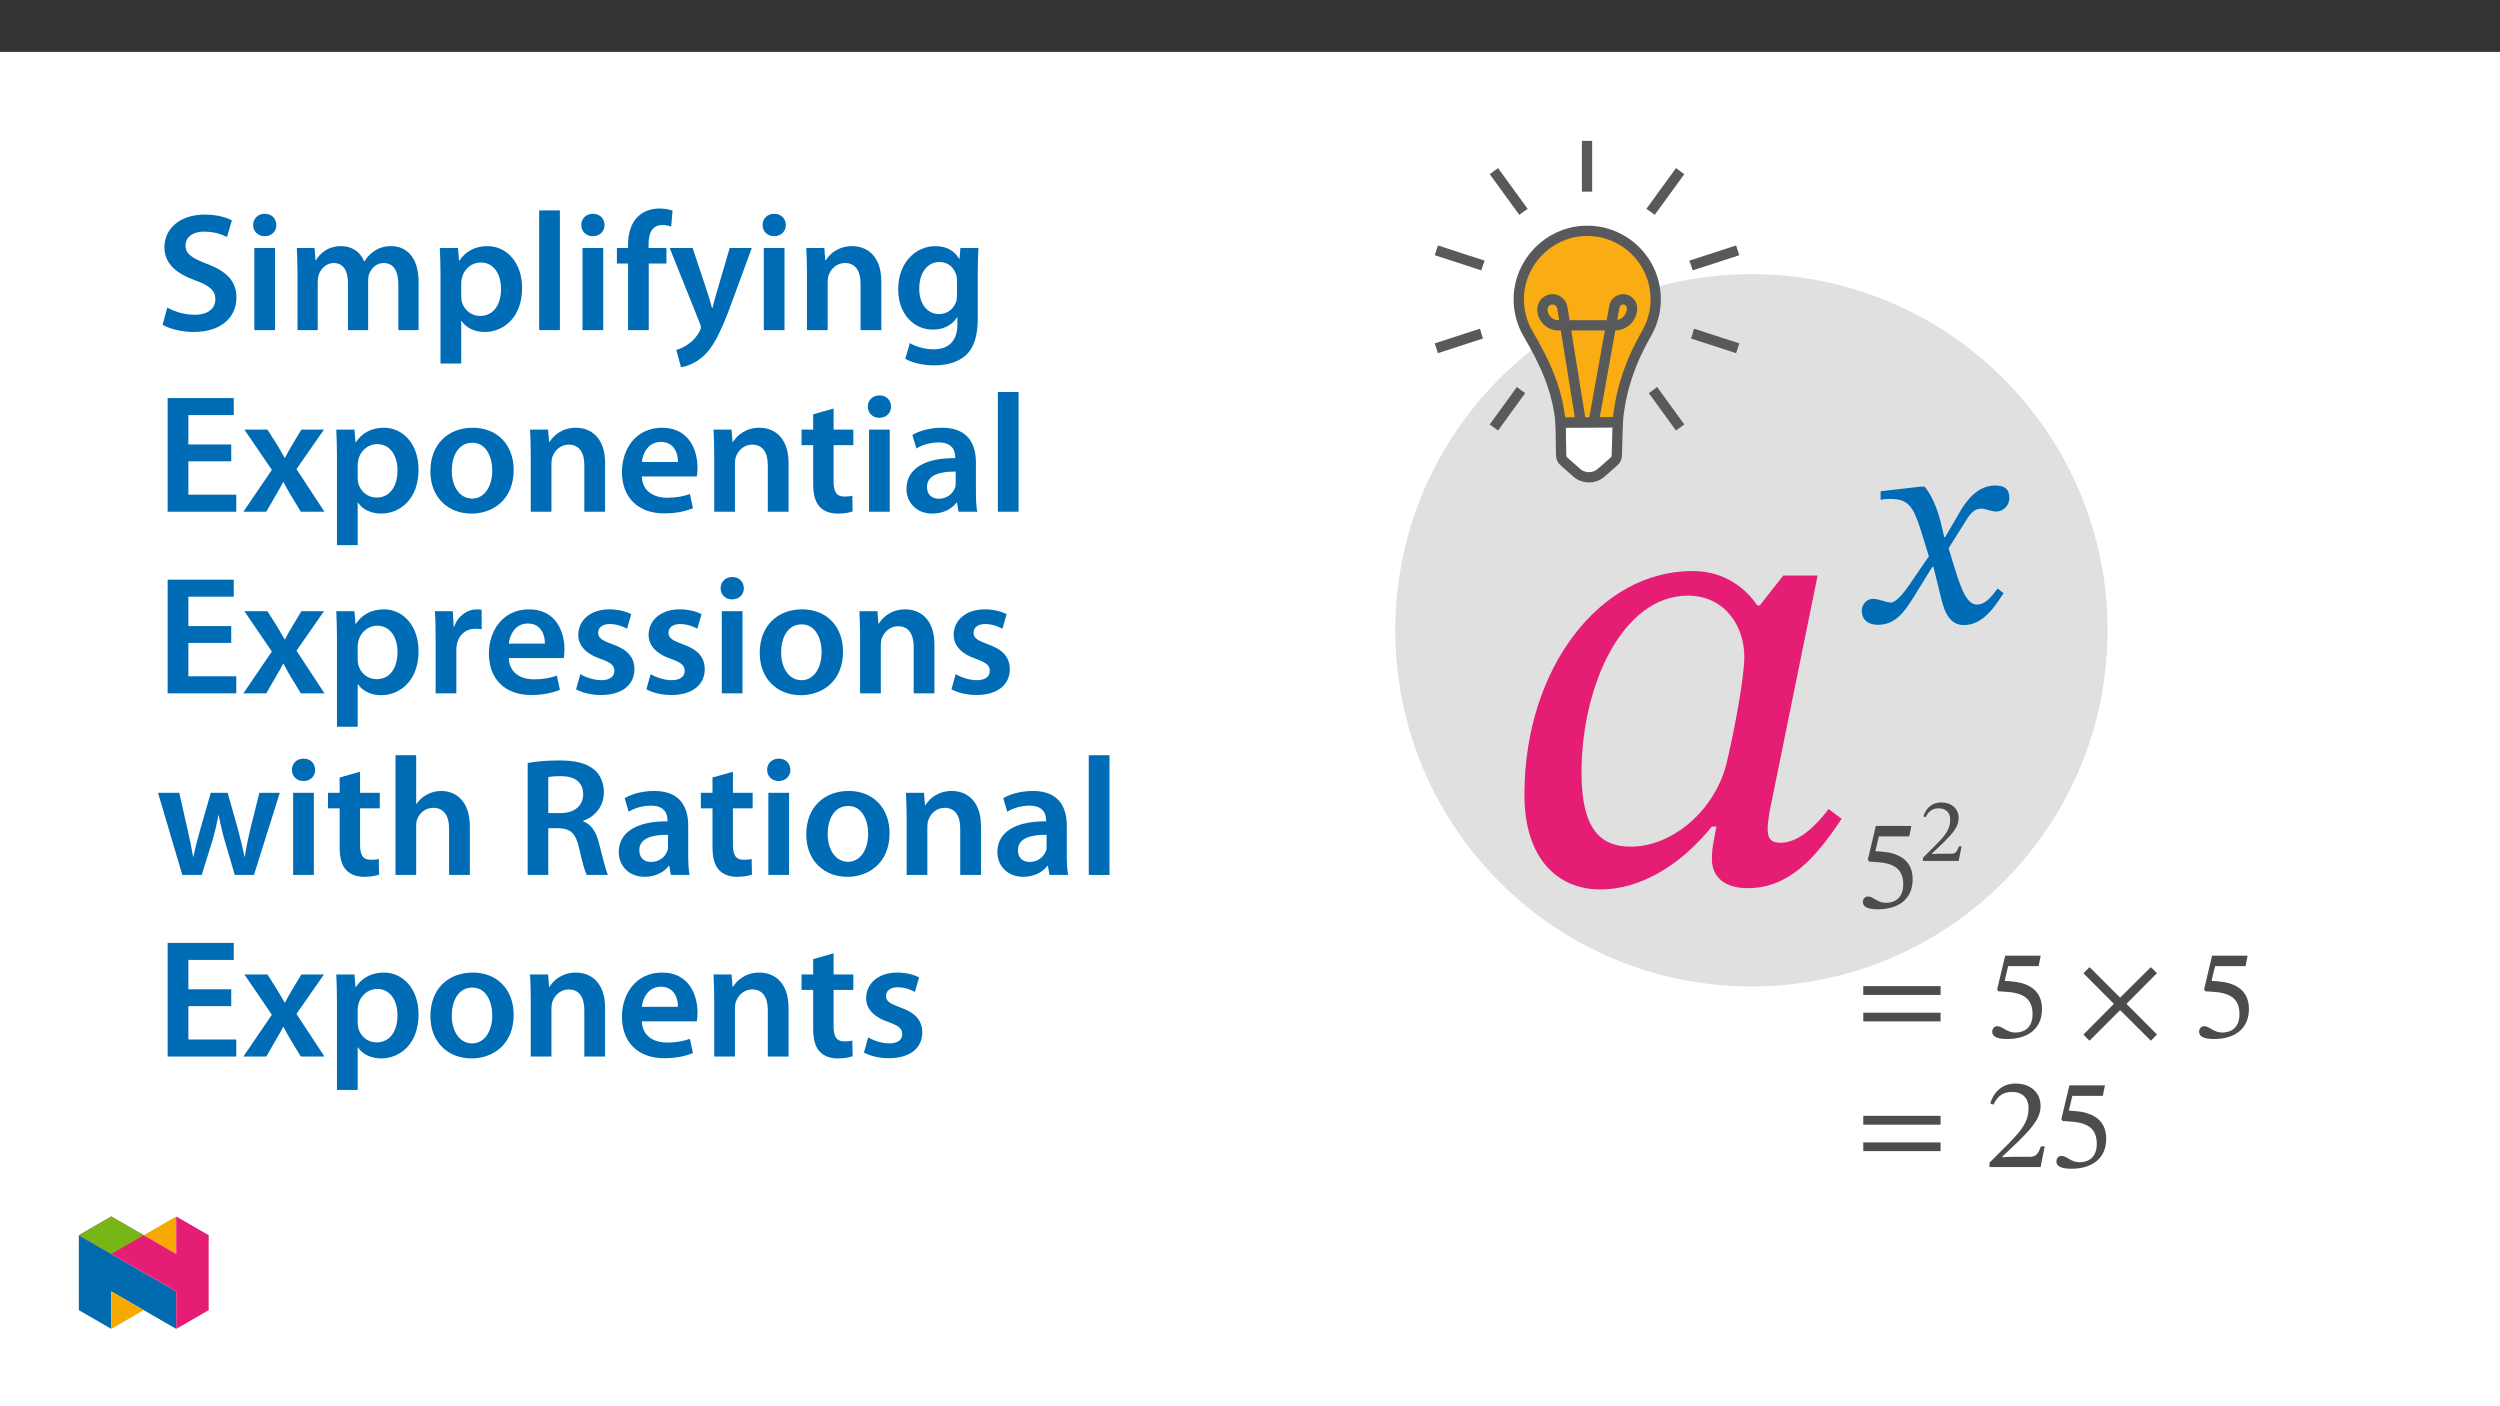 ﻿<?xml version="1.0" encoding="utf-8"?>
<svg xmlns="http://www.w3.org/2000/svg" xmlns:xlink="http://www.w3.org/1999/xlink" viewBox="0 0 960 540" version="1.1">
  <rect x="0" y="0" width="960" height="540" fill="#333333" stroke="none"/>
  <defs>
    <g>
      <symbol overflow="visible" id="glyph0-0">
        <path style="stroke:none;" d="M 79.703 -42.344 L 79.703 -46.328 C 79.703 -73.469 119.797 -92.906 119.797 -129.516 C 119.797 -155.422 98.125 -166.625 73.719 -166.625 C 48.562 -166.625 31.375 -152.422 31.375 -132.25 C 31.375 -120.547 36.109 -114.812 44.078 -114.812 C 50.062 -114.812 55.297 -118.062 55.297 -125.781 C 55.297 -135.234 50.062 -135.484 50.062 -143.703 C 50.062 -151.438 56.781 -157.156 71.484 -157.156 C 87.422 -157.156 97.391 -148.438 97.391 -128.766 C 97.391 -90.406 69.734 -81.188 69.734 -48.812 L 69.734 -42.344 Z M 89.172 -11.953 C 89.172 -19.672 83.938 -26.656 75.219 -26.656 C 66 -26.656 60.516 -19.922 60.516 -11.953 C 60.516 -3.734 65.25 2 74.969 2 C 83.938 2 89.172 -3.984 89.172 -11.953 Z M 148.188 42.094 L 148.188 -195.516 L 2.484 -195.516 L 2.484 42.094 Z M 135.234 28.891 L 15.188 28.891 L 15.188 -182.812 L 135.234 -182.812 Z M 135.234 28.891 " />
      </symbol>
      <symbol overflow="visible" id="glyph0-1">
        <path style="stroke:none;" d="M 125.031 -117.562 L 111.828 -117.562 L 102.859 -106.094 L 101.859 -106.094 C 97.625 -112.328 89.656 -119.297 76.953 -119.297 C 41.344 -119.297 12.703 -81.938 12.453 -34.125 C 12.203 -8.969 25.156 2.984 41.594 2.984 C 56.047 2.984 71.484 -5.234 84.438 -21.172 L 86.172 -21.172 C 85.422 -16.688 84.438 -13.453 84.438 -8.719 C 84.438 -1.5 89.656 2.484 98.125 2.484 C 113.828 2.484 124.031 -8.719 134.25 -24.156 L 129.266 -27.891 C 126.031 -23.656 118.797 -14.938 110.828 -14.938 C 106.844 -14.938 105.859 -16.938 105.859 -20.172 C 105.859 -23.906 107.094 -29.391 107.094 -29.391 Z M 96.891 -86.422 C 96.891 -77.703 92.406 -54.797 89.906 -44.828 C 85.172 -26.906 68.984 -13.453 53.297 -13.453 C 41.844 -13.453 34.375 -19.922 34.375 -41.844 C 34.375 -75.719 50.312 -109.844 75.219 -109.844 C 89.172 -109.844 96.891 -98.375 96.891 -86.422 Z M 96.891 -86.422 " />
      </symbol>
      <symbol overflow="visible" id="glyph1-0">
        <path style="stroke:none;" d="M 35.062 -18.625 L 35.062 -20.391 C 35.062 -32.328 52.719 -40.875 52.719 -56.984 C 52.719 -68.391 43.188 -73.312 32.438 -73.312 C 21.375 -73.312 13.812 -67.078 13.812 -58.188 C 13.812 -53.047 15.891 -50.516 19.391 -50.516 C 22.031 -50.516 24.328 -51.953 24.328 -55.344 C 24.328 -59.516 22.031 -59.625 22.031 -63.234 C 22.031 -66.641 24.984 -69.156 31.453 -69.156 C 38.469 -69.156 42.844 -65.312 42.844 -56.656 C 42.844 -39.781 30.688 -35.734 30.688 -21.484 L 30.688 -18.625 Z M 39.234 -5.266 C 39.234 -8.656 36.938 -11.719 33.094 -11.719 C 29.047 -11.719 26.625 -8.766 26.625 -5.266 C 26.625 -1.641 28.719 0.875 32.984 0.875 C 36.938 0.875 39.234 -1.75 39.234 -5.266 Z M 65.203 18.516 L 65.203 -86.031 L 1.094 -86.031 L 1.094 18.516 Z M 59.516 12.719 L 6.688 12.719 L 6.688 -80.438 L 59.516 -80.438 Z M 59.516 12.719 " />
      </symbol>
      <symbol overflow="visible" id="glyph1-1">
        <path style="stroke:none;" d="M 34.516 -32.656 L 34.188 -32.656 L 32.875 -38.25 C 31.344 -44.172 29.266 -48.984 26.625 -52.062 L 24.984 -52.062 L 9.75 -50.297 L 9.75 -47.016 C 9.75 -47.016 11.391 -47.344 13.156 -47.344 C 20.391 -47.453 22.25 -44.5 25.203 -35.297 L 28.281 -25.312 L 20.391 -13.812 C 16.109 -7.672 14.141 -7.562 13.703 -7.562 C 11.844 -7.562 9.203 -8.984 6.797 -8.984 C 4.172 -8.984 2.516 -6.578 2.516 -4.391 C 2.516 -1.641 4.172 0.984 8.875 0.984 C 15.453 0.984 19.062 -4.172 22.578 -9.859 L 29.594 -21.266 L 30.031 -21.266 L 32.766 -10.188 C 34.297 -3.062 36.719 1.094 41.75 1.094 C 49.203 1.094 53.812 -6.359 56.984 -11.172 L 54.688 -12.938 C 51.734 -8.984 49.641 -6.797 46.797 -6.797 C 43.406 -6.797 41.203 -10.844 38.141 -20.938 L 35.844 -28.391 L 42.516 -39.016 C 44.391 -42.078 45.922 -43.625 48.438 -43.625 C 49.859 -43.625 52.391 -42.516 54.141 -42.516 C 57.094 -42.516 59.188 -45.047 59.188 -47.672 C 59.188 -50.734 57.859 -52.5 53.703 -52.5 C 47.234 -52.5 42.844 -47.125 39.891 -41.859 Z M 34.516 -32.656 " />
      </symbol>
      <symbol overflow="visible" id="glyph2-0">
        <path style="stroke:none;" d="M 15.938 -8.469 L 15.938 -9.266 C 15.938 -14.688 23.953 -18.578 23.953 -25.906 C 23.953 -31.078 19.625 -33.328 14.75 -33.328 C 9.719 -33.328 6.281 -30.484 6.281 -26.453 C 6.281 -24.109 7.219 -22.969 8.812 -22.969 C 10.016 -22.969 11.062 -23.609 11.062 -25.156 C 11.062 -27.047 10.016 -27.094 10.016 -28.734 C 10.016 -30.281 11.359 -31.438 14.297 -31.438 C 17.484 -31.438 19.484 -29.688 19.484 -25.75 C 19.484 -18.078 13.953 -16.234 13.953 -9.766 L 13.953 -8.469 Z M 17.828 -2.391 C 17.828 -3.938 16.781 -5.328 15.047 -5.328 C 13.203 -5.328 12.109 -3.984 12.109 -2.391 C 12.109 -0.75 13.047 0.406 15 0.406 C 16.781 0.406 17.828 -0.797 17.828 -2.391 Z M 29.641 8.422 L 29.641 -39.109 L 0.5 -39.109 L 0.5 8.422 Z M 27.047 5.781 L 3.031 5.781 L 3.031 -36.562 L 27.047 -36.562 Z M 27.047 5.781 " />
      </symbol>
      <symbol overflow="visible" id="glyph2-1">
        <path style="stroke:none;" d="M 20.766 -27.344 L 21.562 -31.375 L 7.922 -31.375 L 4.828 -18.375 L 5.422 -17.641 C 6.125 -17.641 6.375 -17.641 7.672 -17.531 C 14.547 -17.188 18.438 -15.141 18.438 -8.922 C 18.438 -3.734 15.297 -1.844 11.75 -1.844 C 8.562 -1.844 6.922 -4.281 4.938 -4.281 C 3.688 -4.281 2.938 -3.281 2.938 -2.141 C 2.938 -0.297 4.828 0.641 8.672 0.641 C 16.594 0.641 22.062 -3.234 22.062 -10.906 C 22.062 -18.734 15.938 -21.078 10.062 -21.516 L 7.719 -21.672 L 9.062 -27.344 Z M 20.766 -27.344 " />
      </symbol>
      <symbol overflow="visible" id="glyph2-2">
        <path style="stroke:none;" d="M 32.781 -16.281 L 32.781 -19.672 L 3.094 -19.672 L 3.094 -16.281 Z M 32.781 -6.125 L 32.781 -9.469 L 3.094 -9.469 L 3.094 -6.125 Z M 32.781 -6.125 " />
      </symbol>
      <symbol overflow="visible" id="glyph2-3">
        <path style="stroke:none;" d="M 30.438 -1.094 L 18.734 -12.859 L 30.438 -24.656 L 28.094 -26.953 L 16.281 -15.25 L 4.578 -26.953 L 2.188 -24.609 L 13.891 -12.859 L 2.188 -1.047 L 4.531 1.297 L 16.281 -10.453 L 28.094 1.297 Z M 30.438 -1.094 " />
      </symbol>
      <symbol overflow="visible" id="glyph2-4">
        <path style="stroke:none;" d="M 23.109 -7.969 L 21.672 -7.969 C 20.516 -4.984 19.875 -3.938 17.234 -3.938 L 10.312 -3.938 L 6.828 -3.781 L 6.828 -4.031 L 13.406 -10.266 C 18.688 -15.594 21.516 -19.031 21.516 -23.469 C 21.516 -28.688 17.578 -32.078 11.953 -32.078 C 7.125 -32.078 3.734 -29.297 2.188 -24.453 L 3.391 -23.953 C 5.234 -27.703 7.422 -28.844 10.656 -28.844 C 14.5 -28.844 16.891 -26.453 16.891 -22.719 C 16.891 -17.484 14.391 -14.344 9.469 -9.266 L 1.891 -1.688 L 1.891 0 L 21.516 0 Z M 23.109 -7.969 " />
      </symbol>
      <symbol overflow="visible" id="glyph3-0">
        <path style="stroke:none;" d="M 11.156 -5.922 L 11.156 -6.484 C 11.156 -10.281 16.781 -13.016 16.781 -18.141 C 16.781 -21.766 13.734 -23.328 10.328 -23.328 C 6.797 -23.328 4.391 -21.344 4.391 -18.516 C 4.391 -16.875 5.062 -16.078 6.172 -16.078 C 7.016 -16.078 7.75 -16.531 7.75 -17.609 C 7.75 -18.938 7.016 -18.969 7.016 -20.125 C 7.016 -21.203 7.953 -22 10.016 -22 C 12.234 -22 13.641 -20.781 13.641 -18.031 C 13.641 -12.656 9.766 -11.375 9.766 -6.828 L 9.766 -5.922 Z M 12.484 -1.672 C 12.484 -2.75 11.75 -3.734 10.531 -3.734 C 9.234 -3.734 8.469 -2.797 8.469 -1.672 C 8.469 -0.516 9.141 0.281 10.5 0.281 C 11.75 0.281 12.484 -0.562 12.484 -1.672 Z M 20.75 5.891 L 20.75 -27.375 L 0.344 -27.375 L 0.344 5.891 Z M 18.938 4.047 L 2.125 4.047 L 2.125 -25.594 L 18.938 -25.594 Z M 18.938 4.047 " />
      </symbol>
      <symbol overflow="visible" id="glyph3-1">
        <path style="stroke:none;" d="M 16.188 -5.578 L 15.172 -5.578 C 14.375 -3.484 13.922 -2.75 12.062 -2.75 L 7.219 -2.75 L 4.781 -2.656 L 4.781 -2.828 L 9.375 -7.188 C 13.078 -10.922 15.062 -13.328 15.062 -16.422 C 15.062 -20.094 12.312 -22.453 8.375 -22.453 C 4.984 -22.453 2.609 -20.5 1.531 -17.125 L 2.375 -16.781 C 3.656 -19.391 5.203 -20.188 7.469 -20.188 C 10.156 -20.188 11.828 -18.516 11.828 -15.906 C 11.828 -12.234 10.078 -10.047 6.625 -6.484 L 1.328 -1.188 L 1.328 0 L 15.062 0 Z M 16.188 -5.578 " />
      </symbol>
      <symbol overflow="visible" id="glyph4-0">
        <path style="stroke:none;" d="M 0 0 L 32.375 0 L 32.375 -45.328 L 0 -45.328 Z M 16.188 -25.578 L 5.188 -42.094 L 27.188 -42.094 Z M 18.125 -22.656 L 29.141 -39.172 L 29.141 -6.156 Z M 5.188 -3.234 L 16.188 -19.75 L 27.188 -3.234 Z M 3.234 -39.172 L 14.25 -22.656 L 3.234 -6.156 Z M 3.234 -39.172 " />
      </symbol>
      <symbol overflow="visible" id="glyph4-1">
        <path style="stroke:none;" d="M 2.656 -2.078 C 5.047 -0.578 9.844 0.719 14.5 0.719 C 25.703 0.719 31.016 -5.375 31.016 -12.438 C 31.016 -18.719 27.391 -22.531 19.812 -25.375 C 13.984 -27.641 11.453 -29.203 11.453 -32.562 C 11.453 -35.156 13.594 -37.812 18.641 -37.812 C 22.734 -37.812 25.766 -36.578 27.391 -35.734 L 29.266 -42.156 C 27 -43.312 23.562 -44.359 18.844 -44.359 C 9.328 -44.359 3.359 -38.984 3.359 -31.797 C 3.359 -25.516 7.969 -21.688 15.219 -19.094 C 20.719 -17.094 22.922 -15.156 22.922 -11.844 C 22.922 -8.281 20.078 -5.891 15.016 -5.891 C 10.938 -5.891 7 -7.188 4.469 -8.672 Z M 2.656 -2.078 " />
      </symbol>
      <symbol overflow="visible" id="glyph4-2">
        <path style="stroke:none;" d="M 12.234 0 L 12.234 -31.531 L 4.281 -31.531 L 4.281 0 Z M 8.281 -44.672 C 5.641 -44.672 3.812 -42.797 3.812 -40.344 C 3.812 -38.016 5.562 -36.062 8.219 -36.062 C 11 -36.062 12.75 -38.016 12.75 -40.344 C 12.688 -42.797 11 -44.672 8.281 -44.672 Z M 8.281 -44.672 " />
      </symbol>
      <symbol overflow="visible" id="glyph4-3">
        <path style="stroke:none;" d="M 4.281 0 L 12.047 0 L 12.047 -18.641 C 12.047 -19.547 12.172 -20.469 12.438 -21.297 C 13.203 -23.438 15.219 -25.766 18.188 -25.766 C 21.891 -25.766 23.641 -22.656 23.641 -18.266 L 23.641 0 L 31.406 0 L 31.406 -18.906 C 31.406 -19.812 31.531 -20.844 31.797 -21.562 C 32.641 -23.828 34.641 -25.766 37.359 -25.766 C 41.188 -25.766 43 -22.656 43 -17.422 L 43 0 L 50.766 0 L 50.766 -18.578 C 50.766 -28.688 45.453 -32.25 40.281 -32.25 C 37.625 -32.25 35.609 -31.594 33.797 -30.375 C 32.375 -29.469 31.078 -28.172 29.984 -26.422 L 29.844 -26.422 C 28.484 -29.922 25.25 -32.25 21.109 -32.25 C 15.734 -32.25 12.891 -29.328 11.391 -26.875 L 11.203 -26.875 L 10.812 -31.531 L 4.016 -31.531 C 4.141 -28.812 4.281 -25.766 4.281 -22.141 Z M 4.281 0 " />
      </symbol>
      <symbol overflow="visible" id="glyph4-4">
        <path style="stroke:none;" d="M 4.281 12.828 L 12.234 12.828 L 12.234 -3.5 L 12.375 -3.5 C 13.984 -0.969 17.281 0.719 21.234 0.719 C 28.422 0.719 35.609 -4.797 35.609 -16.188 C 35.609 -26.031 29.594 -32.25 22.344 -32.25 C 17.547 -32.25 13.859 -30.234 11.531 -26.672 L 11.391 -26.672 L 11 -31.531 L 4.016 -31.531 C 4.141 -28.562 4.281 -25.188 4.281 -21.047 Z M 12.234 -18.062 C 12.234 -18.719 12.375 -19.422 12.5 -20.078 C 13.344 -23.562 16.375 -25.969 19.688 -25.969 C 24.797 -25.969 27.516 -21.438 27.516 -15.859 C 27.516 -9.641 24.547 -5.438 19.484 -5.438 C 16.062 -5.438 13.281 -7.766 12.438 -11 C 12.297 -11.719 12.234 -12.438 12.234 -13.203 Z M 12.234 -18.062 " />
      </symbol>
      <symbol overflow="visible" id="glyph4-5">
        <path style="stroke:none;" d="M 4.281 0 L 12.234 0 L 12.234 -45.969 L 4.281 -45.969 Z M 4.281 0 " />
      </symbol>
      <symbol overflow="visible" id="glyph4-6">
        <path style="stroke:none;" d="M 13.141 0 L 13.141 -25.578 L 19.938 -25.578 L 19.938 -31.531 L 13.078 -31.531 L 13.078 -33.156 C 13.078 -37.031 14.375 -40.344 18.328 -40.344 C 19.812 -40.344 20.844 -40.078 21.75 -39.75 L 22.281 -45.906 C 21.047 -46.297 19.359 -46.688 17.219 -46.688 C 14.438 -46.688 11.328 -45.844 9 -43.641 C 6.281 -41.047 5.188 -36.969 5.188 -32.891 L 5.188 -31.531 L 0.906 -31.531 L 0.906 -25.578 L 5.188 -25.578 L 5.188 0 Z M 13.141 0 " />
      </symbol>
      <symbol overflow="visible" id="glyph4-7">
        <path style="stroke:none;" d="M 0.516 -31.531 L 12.109 -2.594 C 12.438 -1.812 12.5 -1.359 12.5 -1.031 C 12.5 -0.641 12.375 -0.188 12.047 0.391 C 10.938 2.531 9.188 4.406 7.641 5.375 C 6.016 6.547 4.406 7.25 3.047 7.578 L 4.859 14.25 C 6.797 13.984 10.031 12.953 13.203 10.234 C 16.906 7 19.812 1.75 24.156 -10.031 L 32.047 -31.531 L 23.562 -31.531 L 18.641 -14.703 C 18 -12.688 17.422 -10.297 16.969 -8.547 L 16.766 -8.547 C 16.312 -10.297 15.609 -12.688 14.953 -14.641 L 9.328 -31.531 Z M 0.516 -31.531 " />
      </symbol>
      <symbol overflow="visible" id="glyph4-8">
        <path style="stroke:none;" d="M 4.281 0 L 12.234 0 L 12.234 -18.578 C 12.234 -19.484 12.375 -20.469 12.625 -21.109 C 13.469 -23.5 15.672 -25.766 18.844 -25.766 C 23.188 -25.766 24.859 -22.344 24.859 -17.812 L 24.859 0 L 32.828 0 L 32.828 -18.719 C 32.828 -28.688 27.125 -32.25 21.625 -32.25 C 16.375 -32.25 12.953 -29.266 11.531 -26.812 L 11.328 -26.812 L 10.938 -31.531 L 4.016 -31.531 C 4.141 -28.812 4.281 -25.766 4.281 -22.141 Z M 4.281 0 " />
      </symbol>
      <symbol overflow="visible" id="glyph4-9">
        <path style="stroke:none;" d="M 32.828 -22.469 C 32.828 -26.812 32.953 -29.391 33.094 -31.531 L 26.156 -31.531 L 25.828 -27.328 L 25.703 -27.328 C 24.219 -29.922 21.438 -32.25 16.578 -32.25 C 9 -32.25 2.266 -25.969 2.266 -15.609 C 2.266 -6.672 7.828 -0.188 15.672 -0.188 C 19.875 -0.188 23.047 -2.078 24.859 -4.859 L 25 -4.859 L 25 -2.141 C 25 4.656 21.109 7.375 15.922 7.375 C 12.109 7.375 8.734 6.156 6.734 4.984 L 4.984 11 C 7.703 12.625 11.984 13.531 16 13.531 C 20.328 13.531 24.922 12.625 28.172 9.719 C 31.469 6.734 32.828 2 32.828 -4.594 Z M 24.859 -13.797 C 24.859 -12.891 24.797 -11.781 24.547 -11 C 23.641 -8.094 21.047 -6.156 18.062 -6.156 C 13.078 -6.156 10.359 -10.484 10.359 -15.859 C 10.359 -22.281 13.656 -26.156 18.125 -26.156 C 21.5 -26.156 23.766 -23.953 24.609 -21.047 C 24.797 -20.391 24.859 -19.688 24.859 -18.906 Z M 24.859 -13.797 " />
      </symbol>
      <symbol overflow="visible" id="glyph4-10">
        <path style="stroke:none;" d="M 29.016 -25.828 L 12.562 -25.828 L 12.562 -37.109 L 29.984 -37.109 L 29.984 -43.641 L 4.594 -43.641 L 4.594 0 L 30.953 0 L 30.953 -6.547 L 12.562 -6.547 L 12.562 -19.359 L 29.016 -19.359 Z M 29.016 -25.828 " />
      </symbol>
      <symbol overflow="visible" id="glyph4-11">
        <path style="stroke:none;" d="M 0.719 -31.531 L 11.266 -16.062 L 0.328 0 L 9.125 0 L 12.75 -6.281 C 13.734 -8.031 14.703 -9.578 15.609 -11.391 L 15.734 -11.391 C 16.641 -9.641 17.547 -7.969 18.578 -6.281 L 22.406 0 L 31.469 0 L 20.719 -16.375 L 31.281 -31.531 L 22.594 -31.531 L 19.094 -25.703 C 18.125 -24.094 17.219 -22.469 16.312 -20.719 L 16.188 -20.719 C 15.281 -22.344 14.375 -23.891 13.344 -25.578 L 9.578 -31.531 Z M 0.719 -31.531 " />
      </symbol>
      <symbol overflow="visible" id="glyph4-12">
        <path style="stroke:none;" d="M 18.578 -32.25 C 9.062 -32.25 2.266 -25.906 2.266 -15.547 C 2.266 -5.375 9.188 0.719 18.062 0.719 C 26.094 0.719 34.25 -4.469 34.25 -16.062 C 34.25 -25.641 27.969 -32.25 18.578 -32.25 Z M 18.391 -26.484 C 23.828 -26.484 26.031 -20.781 26.031 -15.859 C 26.031 -9.453 22.859 -5.047 18.328 -5.047 C 13.531 -5.047 10.484 -9.641 10.484 -15.734 C 10.484 -20.984 12.75 -26.484 18.391 -26.484 Z M 18.391 -26.484 " />
      </symbol>
      <symbol overflow="visible" id="glyph4-13">
        <path style="stroke:none;" d="M 31.016 -13.531 C 31.141 -14.25 31.281 -15.406 31.281 -16.906 C 31.281 -23.828 27.906 -32.25 17.672 -32.25 C 7.578 -32.25 2.266 -24.016 2.266 -15.281 C 2.266 -5.641 8.281 0.641 18.516 0.641 C 23.047 0.641 26.812 -0.188 29.531 -1.359 L 28.359 -6.797 C 25.906 -5.953 23.312 -5.375 19.625 -5.375 C 14.5 -5.375 10.094 -7.828 9.906 -13.531 Z M 9.906 -19.094 C 10.234 -22.344 12.297 -26.812 17.219 -26.812 C 22.531 -26.812 23.828 -22.016 23.766 -19.094 Z M 9.906 -19.094 " />
      </symbol>
      <symbol overflow="visible" id="glyph4-14">
        <path style="stroke:none;" d="M 5.562 -37.422 L 5.562 -31.531 L 1.094 -31.531 L 1.094 -25.578 L 5.562 -25.578 L 5.562 -10.75 C 5.562 -6.609 6.344 -3.688 8.094 -1.875 C 9.578 -0.266 11.984 0.719 14.953 0.719 C 17.422 0.719 19.547 0.328 20.719 -0.125 L 20.594 -6.156 C 19.688 -5.891 18.906 -5.828 17.484 -5.828 C 14.438 -5.828 13.406 -7.766 13.406 -11.656 L 13.406 -25.578 L 20.984 -25.578 L 20.984 -31.531 L 13.406 -31.531 L 13.406 -39.625 Z M 5.562 -37.422 " />
      </symbol>
      <symbol overflow="visible" id="glyph4-15">
        <path style="stroke:none;" d="M 28.75 -18.906 C 28.75 -25.828 25.828 -32.25 15.734 -32.25 C 10.75 -32.25 6.672 -30.891 4.344 -29.469 L 5.891 -24.281 C 8.031 -25.641 11.266 -26.609 14.375 -26.609 C 19.938 -26.609 20.781 -23.188 20.781 -21.109 L 20.781 -20.594 C 9.125 -20.656 2.078 -16.578 2.078 -8.672 C 2.078 -3.891 5.641 0.719 11.984 0.719 C 16.125 0.719 19.422 -1.031 21.297 -3.5 L 21.5 -3.5 L 22.078 0 L 29.266 0 C 28.875 -1.938 28.75 -4.734 28.75 -7.578 Z M 20.984 -11.078 C 20.984 -10.484 20.984 -9.906 20.781 -9.328 C 20 -7.062 17.734 -4.984 14.5 -4.984 C 11.984 -4.984 9.969 -6.406 9.969 -9.516 C 9.969 -14.312 15.344 -15.469 20.984 -15.406 Z M 20.984 -11.078 " />
      </symbol>
      <symbol overflow="visible" id="glyph4-16">
        <path style="stroke:none;" d="M 4.281 0 L 12.234 0 L 12.234 -16.375 C 12.234 -17.219 12.297 -18.062 12.438 -18.781 C 13.141 -22.406 15.797 -24.797 19.547 -24.797 C 20.531 -24.797 21.234 -24.734 21.953 -24.609 L 21.953 -32.047 C 21.297 -32.188 20.844 -32.25 20.078 -32.25 C 16.641 -32.25 12.953 -29.984 11.391 -25.578 L 11.203 -25.578 L 10.875 -31.531 L 4.016 -31.531 C 4.203 -28.75 4.281 -25.641 4.281 -21.375 Z M 4.281 0 " />
      </symbol>
      <symbol overflow="visible" id="glyph4-17">
        <path style="stroke:none;" d="M 2.328 -1.547 C 4.656 -0.266 8.094 0.641 11.906 0.641 C 20.266 0.641 24.734 -3.5 24.734 -9.266 C 24.672 -13.922 22.078 -16.828 16.312 -18.844 C 12.297 -20.328 10.812 -21.234 10.812 -23.25 C 10.812 -25.188 12.375 -26.609 15.219 -26.609 C 18 -26.609 20.594 -25.578 21.891 -24.797 L 23.5 -30.375 C 21.625 -31.406 18.578 -32.25 15.094 -32.25 C 7.766 -32.25 3.172 -27.969 3.172 -22.406 C 3.172 -18.641 5.703 -15.281 11.844 -13.203 C 15.734 -11.781 17.031 -10.75 17.031 -8.609 C 17.031 -6.547 15.469 -5.047 11.984 -5.047 C 9.125 -5.047 5.703 -6.281 3.953 -7.375 Z M 2.328 -1.547 " />
      </symbol>
      <symbol overflow="visible" id="glyph4-18">
        <path style="stroke:none;" d="M 0.906 -31.531 L 10.234 0 L 17.672 0 L 21.688 -12.828 C 22.594 -15.922 23.375 -19.031 24.094 -22.922 L 24.219 -22.922 C 24.922 -19.094 25.641 -16.125 26.609 -12.828 L 30.375 0 L 37.75 0 L 47.656 -31.531 L 39.828 -31.531 L 36.328 -17.547 C 35.484 -13.859 34.703 -10.422 34.25 -7 L 34.125 -7 C 33.406 -10.422 32.562 -13.859 31.594 -17.547 L 27.641 -31.531 L 21.172 -31.531 L 17.031 -17.156 C 16.188 -13.922 15.156 -10.422 14.5 -7 L 14.375 -7 C 13.797 -10.422 13.078 -13.859 12.297 -17.219 L 9.062 -31.531 Z M 0.906 -31.531 " />
      </symbol>
      <symbol overflow="visible" id="glyph4-19">
        <path style="stroke:none;" d="M 4.281 0 L 12.234 0 L 12.234 -18.906 C 12.234 -19.75 12.297 -20.594 12.562 -21.297 C 13.469 -23.703 15.672 -25.766 18.781 -25.766 C 23.188 -25.766 24.859 -22.281 24.859 -17.734 L 24.859 0 L 32.828 0 L 32.828 -18.578 C 32.828 -28.688 27.188 -32.25 21.828 -32.25 C 19.812 -32.25 17.938 -31.734 16.312 -30.828 C 14.703 -29.984 13.344 -28.75 12.375 -27.266 L 12.234 -27.266 L 12.234 -45.969 L 4.281 -45.969 Z M 4.281 0 " />
      </symbol>
      <symbol overflow="visible" id="glyph4-20">
        <path style="stroke:none;" d="M 4.594 0 L 12.5 0 L 12.5 -17.938 L 16.516 -17.938 C 21.047 -17.812 23.047 -16 24.344 -10.297 C 25.516 -4.859 26.609 -1.297 27.266 0 L 35.422 0 C 34.578 -1.688 33.406 -6.734 31.984 -12.172 C 30.953 -16.375 29.078 -19.422 25.906 -20.594 L 25.906 -20.781 C 30.047 -22.203 33.859 -26.031 33.859 -31.656 C 33.859 -35.422 32.5 -38.469 30.109 -40.469 C 27.125 -42.922 22.922 -43.969 16.641 -43.969 C 12.047 -43.969 7.641 -43.578 4.594 -43 Z M 12.5 -37.562 C 13.281 -37.75 14.891 -37.938 17.422 -37.938 C 22.594 -37.938 25.906 -35.672 25.906 -30.953 C 25.906 -26.609 22.594 -23.766 17.219 -23.766 L 12.5 -23.766 Z M 12.5 -37.562 " />
      </symbol>
    </g>
    <clipPath id="clip1">
      <path d="M 535.793 105 L 809.312 105 L 809.312 378.793 L 535.793 378.793 Z M 535.793 105 " />
    </clipPath>
    <clipPath id="clip2">
      <path d="M 607 54.094 L 612 54.094 L 612 74 L 607 74 Z M 607 54.094 " />
    </clipPath>
    <clipPath id="clip3">
      <path d="M 535.793 54.094 L 692 54.094 L 692 219 L 535.793 219 Z M 535.793 54.094 " />
    </clipPath>
    <clipPath id="clip4">
      <path d="M 30.277 474 L 68 474 L 68 510.301 L 30.277 510.301 Z M 30.277 474 " />
    </clipPath>
    <clipPath id="clip5">
      <path d="M 42 495 L 56 495 L 56 510.301 L 42 510.301 Z M 42 495 " />
    </clipPath>
    <clipPath id="clip6">
      <path d="M 55 467.125 L 68 467.125 L 68 482 L 55 482 Z M 55 467.125 " />
    </clipPath>
    <clipPath id="clip7">
      <path d="M 30.277 467.125 L 80.133 467.125 L 80.133 510.301 L 30.277 510.301 Z M 30.277 467.125 " />
    </clipPath>
    <clipPath id="clip8">
      <path d="M 30.277 467.125 L 56 467.125 L 56 482 L 30.277 482 Z M 30.277 467.125 " />
    </clipPath>
  </defs>
  <g id="surface1">
    <path style=" stroke:none;fill-rule:nonzero;fill:rgb(100%,100%,100%);fill-opacity:1;" d="M 0 559.926 L 960 559.926 L 960 19.926 L 0 19.926 Z M 0 559.926 " />
    <g clip-path="url(#clip1)" clip-rule="nonzero">
      <path style=" stroke:none;fill-rule:nonzero;fill:rgb(87.799%,87.799%,87.799%);fill-opacity:1;" d="M 672.555 105.273 C 748.082 105.273 809.312 166.504 809.312 242.031 C 809.312 317.562 748.082 378.793 672.555 378.793 C 597.023 378.793 535.793 317.562 535.793 242.031 C 535.793 166.504 597.023 105.273 672.555 105.273 " />
    </g>
    <g clip-path="url(#clip2)" clip-rule="nonzero">
      <path style=" stroke:none;fill-rule:nonzero;fill:rgb(34.499%,34.9%,35.699%);fill-opacity:1;" d="M 609.41 73.566 C 610.074 73.566 610.73 73.586 611.387 73.617 L 611.387 54.094 L 607.438 54.094 L 607.438 73.617 C 608.09 73.586 608.75 73.566 609.41 73.566 " />
    </g>
    <path style=" stroke:none;fill-rule:nonzero;fill:rgb(34.499%,34.9%,35.699%);fill-opacity:1;" d="M 586.637 80.223 L 575.25 64.551 L 572.051 66.875 L 583.41 82.504 C 584.449 81.695 585.523 80.934 586.637 80.223 " />
    <path style=" stroke:none;fill-rule:nonzero;fill:rgb(34.499%,34.9%,35.699%);fill-opacity:1;" d="M 570.137 100.094 L 552.16 94.254 L 550.938 98.012 L 568.832 103.824 C 569.207 102.555 569.645 101.312 570.137 100.094 " />
    <path style=" stroke:none;fill-rule:nonzero;fill:rgb(34.499%,34.9%,35.699%);fill-opacity:1;" d="M 649.992 103.824 L 667.883 98.012 L 666.66 94.254 L 648.688 100.094 C 649.18 101.309 649.617 102.555 649.992 103.824 " />
    <path style=" stroke:none;fill-rule:nonzero;fill:rgb(34.499%,34.9%,35.699%);fill-opacity:1;" d="M 635.414 82.504 L 646.77 66.875 L 643.574 64.551 L 632.188 80.223 C 633.301 80.934 634.375 81.695 635.414 82.504 " />
    <path style=" stroke:none;fill-rule:nonzero;fill:rgb(34.499%,34.9%,35.699%);fill-opacity:1;" d="M 582.508 148.602 L 572.051 162.992 L 575.25 165.312 L 585.672 150.969 C 584.578 150.23 583.523 149.438 582.508 148.602 " />
    <path style=" stroke:none;fill-rule:nonzero;fill:rgb(34.499%,34.9%,35.699%);fill-opacity:1;" d="M 568.336 126.203 L 550.938 131.855 L 552.16 135.613 L 569.477 129.984 C 569.043 128.75 568.66 127.488 568.336 126.203 " />
    <path style=" stroke:none;fill-rule:nonzero;fill:rgb(34.499%,34.9%,35.699%);fill-opacity:1;" d="M 649.344 129.984 L 666.664 135.613 L 667.883 131.855 L 650.484 126.203 C 650.164 127.488 649.781 128.75 649.344 129.984 " />
    <path style=" stroke:none;fill-rule:nonzero;fill:rgb(34.499%,34.9%,35.699%);fill-opacity:1;" d="M 633.152 150.969 L 643.574 165.312 L 646.77 162.992 L 636.316 148.602 C 635.301 149.438 634.242 150.227 633.152 150.969 " />
    <path style=" stroke:none;fill-rule:nonzero;fill:rgb(34.499%,34.9%,35.699%);fill-opacity:1;" d="M 609.41 158.25 C 608.75 158.25 608.09 158.23 607.434 158.199 L 607.434 175.773 L 611.387 175.773 L 611.387 158.199 C 610.73 158.23 610.074 158.25 609.41 158.25 " />
    <path style="fill-rule:nonzero;fill:rgb(100%,100%,100%);fill-opacity:1;stroke-width:4.648;stroke-linecap:butt;stroke-linejoin:miter;stroke:rgb(34.499%,34.9%,35.699%);stroke-opacity:1;stroke-miterlimit:10;" d="M -0.001 -0.001 L 0.252 -14.849 C 0.266 -15.906 0.725 -16.912 1.52 -17.611 L 7.297 -22.698 C 10.45 -25.469 15.174 -25.469 18.327 -22.698 L 24.117 -17.602 C 24.907 -16.908 25.367 -15.915 25.385 -14.863 L 25.813 0.146 Z M -0.001 -0.001 " transform="matrix(0.85,0,0,-0.85,599.274,162.234)" />
    <path style=" stroke:none;fill-rule:nonzero;fill:rgb(97.299%,67.799%,7.5%);fill-opacity:1;" d="M 621.219 162.109 C 622.156 150.02 626.25 138.5 632.305 127.996 C 634.52 124.152 635.789 119.691 635.789 114.934 C 635.789 99.922 623.207 87.848 608.012 88.68 C 594.469 89.426 583.539 100.723 583.211 114.285 C 583.09 119.328 584.391 124.055 586.742 128.098 C 593.34 139.445 597.922 149.176 599.273 162.234 Z M 621.219 162.109 " />
    <g clip-path="url(#clip3)" clip-rule="nonzero">
      <path style="fill:none;stroke-width:4.648;stroke-linecap:butt;stroke-linejoin:miter;stroke:rgb(34.499%,34.9%,35.699%);stroke-opacity:1;stroke-miterlimit:10;" d="M 0.002 -0.002 C 1.105 14.222 5.921 27.774 13.044 40.132 C 15.65 44.654 17.144 49.902 17.144 55.499 C 17.144 73.16 2.341 87.365 -15.536 86.386 C -31.469 85.509 -44.327 72.218 -44.713 56.262 C -44.856 50.329 -43.325 44.769 -40.559 40.012 C -32.797 26.662 -27.406 15.214 -25.816 -0.149 Z M 0.002 -0.002 " transform="matrix(0.85,0,0,-0.85,621.217,162.108)" />
    </g>
    <path style="fill:none;stroke-width:4.648;stroke-linecap:butt;stroke-linejoin:miter;stroke:rgb(34.499%,34.9%,35.699%);stroke-opacity:1;stroke-miterlimit:10;" d="M 0.002 0 L -8.123 50.4 C -8.536 52.532 -10.402 54.072 -12.576 54.072 C -15.081 54.072 -17.107 52.04 -17.107 49.536 C -17.107 45.551 -13.881 42.321 -9.892 42.321 L 15.65 42.321 C 19.919 42.321 23.38 45.781 23.38 50.051 C 23.38 52.27 21.578 54.072 19.359 54.072 C 17.456 54.072 15.811 52.739 15.42 50.873 L 6.303 0 " transform="matrix(0.85,0,0,-0.85,606.83,160.895)" />
    <g style="fill:rgb(89.803%,11.374%,45.49%);fill-opacity:1;">
      <use xlink:href="#glyph0-1" x="572.927" y="338.566" />
    </g>
    <g style="fill:rgb(0%,42.354%,71.373%);fill-opacity:1;">
      <use xlink:href="#glyph1-1" x="712.404" y="238.939" />
    </g>
    <g style="fill:rgb(29.805%,29.805%,30.588%);fill-opacity:1;">
      <use xlink:href="#glyph2-1" x="712.404" y="348.528" />
    </g>
    <g style="fill:rgb(29.805%,29.805%,30.588%);fill-opacity:1;">
      <use xlink:href="#glyph3-1" x="737.061" y="330.596" />
    </g>
    <g style="fill:rgb(29.805%,29.805%,30.588%);fill-opacity:1;">
      <use xlink:href="#glyph2-2" x="712.404" y="398.341" />
    </g>
    <g style="fill:rgb(29.805%,29.805%,30.588%);fill-opacity:1;">
      <use xlink:href="#glyph2-1" x="762.068" y="398.341" />
    </g>
    <g style="fill:rgb(29.805%,29.805%,30.588%);fill-opacity:1;">
      <use xlink:href="#glyph2-3" x="797.834" y="398.341" />
    </g>
    <g style="fill:rgb(29.805%,29.805%,30.588%);fill-opacity:1;">
      <use xlink:href="#glyph2-1" x="841.52" y="398.341" />
    </g>
    <g style="fill:rgb(29.805%,29.805%,30.588%);fill-opacity:1;">
      <use xlink:href="#glyph2-2" x="712.404" y="448.155" />
    </g>
    <g style="fill:rgb(29.805%,29.805%,30.588%);fill-opacity:1;">
      <use xlink:href="#glyph2-4" x="762.068" y="448.155" />
      <use xlink:href="#glyph2-1" x="786.725" y="448.155" />
    </g>
    <g style="fill:rgb(0%,42.354%,71.373%);fill-opacity:1;">
      <use xlink:href="#glyph4-1" x="59.776" y="126.762" />
      <use xlink:href="#glyph4-2" x="93.385" y="126.762" />
      <use xlink:href="#glyph4-3" x="109.963" y="126.762" />
      <use xlink:href="#glyph4-4" x="164.877" y="126.762" />
      <use xlink:href="#glyph4-5" x="202.76" y="126.762" />
      <use xlink:href="#glyph4-2" x="219.402" y="126.762" />
      <use xlink:href="#glyph4-6" x="235.98" y="126.762" />
      <use xlink:href="#glyph4-7" x="256.638" y="126.762" />
      <use xlink:href="#glyph4-2" x="289.016" y="126.762" />
      <use xlink:href="#glyph4-8" x="305.594" y="126.762" />
      <use xlink:href="#glyph4-9" x="342.635" y="126.762" />
    </g>
    <g style="fill:rgb(0%,42.354%,71.373%);fill-opacity:1;">
      <use xlink:href="#glyph4-10" x="59.776" y="196.501" />
      <use xlink:href="#glyph4-11" x="93.126" y="196.501" />
      <use xlink:href="#glyph4-4" x="125.116" y="196.501" />
      <use xlink:href="#glyph4-12" x="162.999" y="196.501" />
      <use xlink:href="#glyph4-8" x="199.522" y="196.501" />
      <use xlink:href="#glyph4-13" x="236.563" y="196.501" />
      <use xlink:href="#glyph4-8" x="269.978" y="196.501" />
    </g>
    <g style="fill:rgb(0%,42.354%,71.373%);fill-opacity:1;">
      <use xlink:href="#glyph4-14" x="306.695" y="196.501" />
      <use xlink:href="#glyph4-2" x="329.425" y="196.501" />
      <use xlink:href="#glyph4-15" x="346.003" y="196.501" />
      <use xlink:href="#glyph4-5" x="378.899" y="196.501" />
    </g>
    <g style="fill:rgb(0%,42.354%,71.373%);fill-opacity:1;">
      <use xlink:href="#glyph4-10" x="59.776" y="266.239" />
      <use xlink:href="#glyph4-11" x="93.126" y="266.239" />
      <use xlink:href="#glyph4-4" x="125.116" y="266.239" />
      <use xlink:href="#glyph4-16" x="162.999" y="266.239" />
    </g>
    <g style="fill:rgb(0%,42.354%,71.373%);fill-opacity:1;">
      <use xlink:href="#glyph4-13" x="185.47" y="266.239" />
      <use xlink:href="#glyph4-17" x="218.884" y="266.239" />
      <use xlink:href="#glyph4-17" x="245.888" y="266.239" />
      <use xlink:href="#glyph4-2" x="272.892" y="266.239" />
      <use xlink:href="#glyph4-12" x="289.47" y="266.239" />
      <use xlink:href="#glyph4-8" x="325.993" y="266.239" />
      <use xlink:href="#glyph4-17" x="363.034" y="266.239" />
    </g>
    <g style="fill:rgb(0%,42.354%,71.373%);fill-opacity:1;">
      <use xlink:href="#glyph4-18" x="59.776" y="335.978" />
      <use xlink:href="#glyph4-2" x="108.279" y="335.978" />
      <use xlink:href="#glyph4-14" x="124.857" y="335.978" />
      <use xlink:href="#glyph4-19" x="147.587" y="335.978" />
    </g>
    <g style="fill:rgb(0%,42.354%,71.373%);fill-opacity:1;">
      <use xlink:href="#glyph4-20" x="198.033" y="335.978" />
    </g>
    <g style="fill:rgb(0%,42.354%,71.373%);fill-opacity:1;">
      <use xlink:href="#glyph4-15" x="235.527" y="335.978" />
    </g>
    <g style="fill:rgb(0%,42.354%,71.373%);fill-opacity:1;">
      <use xlink:href="#glyph4-14" x="268.035" y="335.978" />
      <use xlink:href="#glyph4-2" x="290.765" y="335.978" />
      <use xlink:href="#glyph4-12" x="307.343" y="335.978" />
      <use xlink:href="#glyph4-8" x="343.866" y="335.978" />
      <use xlink:href="#glyph4-15" x="380.907" y="335.978" />
      <use xlink:href="#glyph4-5" x="413.803" y="335.978" />
    </g>
    <g style="fill:rgb(0%,42.354%,71.373%);fill-opacity:1;">
      <use xlink:href="#glyph4-10" x="59.776" y="405.716" />
      <use xlink:href="#glyph4-11" x="93.126" y="405.716" />
      <use xlink:href="#glyph4-4" x="125.116" y="405.716" />
      <use xlink:href="#glyph4-12" x="162.999" y="405.716" />
      <use xlink:href="#glyph4-8" x="199.522" y="405.716" />
      <use xlink:href="#glyph4-13" x="236.563" y="405.716" />
      <use xlink:href="#glyph4-8" x="269.978" y="405.716" />
    </g>
    <g style="fill:rgb(0%,42.354%,71.373%);fill-opacity:1;">
      <use xlink:href="#glyph4-14" x="306.695" y="405.716" />
      <use xlink:href="#glyph4-17" x="329.425" y="405.716" />
    </g>
    <g clip-path="url(#clip4)" clip-rule="nonzero">
      <path style=" stroke:none;fill-rule:nonzero;fill:rgb(0.8%,42%,68.999%);fill-opacity:1;" d="M 30.277 503.105 L 42.738 510.301 L 42.738 495.91 L 67.668 510.301 L 67.668 495.91 L 30.277 474.32 Z M 30.277 503.105 " />
    </g>
    <g clip-path="url(#clip5)" clip-rule="nonzero">
      <path style=" stroke:none;fill-rule:nonzero;fill:rgb(96.1%,66.699%,0%);fill-opacity:1;" d="M 42.738 510.301 L 55.203 503.105 L 42.738 495.91 Z M 42.738 510.301 " />
    </g>
    <g clip-path="url(#clip6)" clip-rule="nonzero">
      <path style=" stroke:none;fill-rule:nonzero;fill:rgb(96.1%,66.699%,0%);fill-opacity:1;" d="M 67.668 467.125 L 55.203 474.32 L 67.668 481.516 Z M 67.668 467.125 " />
    </g>
    <g clip-path="url(#clip7)" clip-rule="nonzero">
      <path style=" stroke:none;fill-rule:nonzero;fill:rgb(89.799%,11.4%,45.499%);fill-opacity:1;" d="M 67.668 467.125 L 67.668 481.516 L 42.738 467.125 L 30.277 474.32 L 67.668 495.91 L 67.668 510.301 L 80.133 503.105 L 80.133 474.32 Z M 67.668 467.125 " />
    </g>
    <g clip-path="url(#clip8)" clip-rule="nonzero">
      <path style=" stroke:none;fill-rule:nonzero;fill:rgb(47.099%,70.999%,9%);fill-opacity:1;" d="M 42.738 467.125 L 30.277 474.32 L 42.738 481.516 L 55.203 474.32 Z M 42.738 467.125 " />
    </g>
  </g>
</svg>